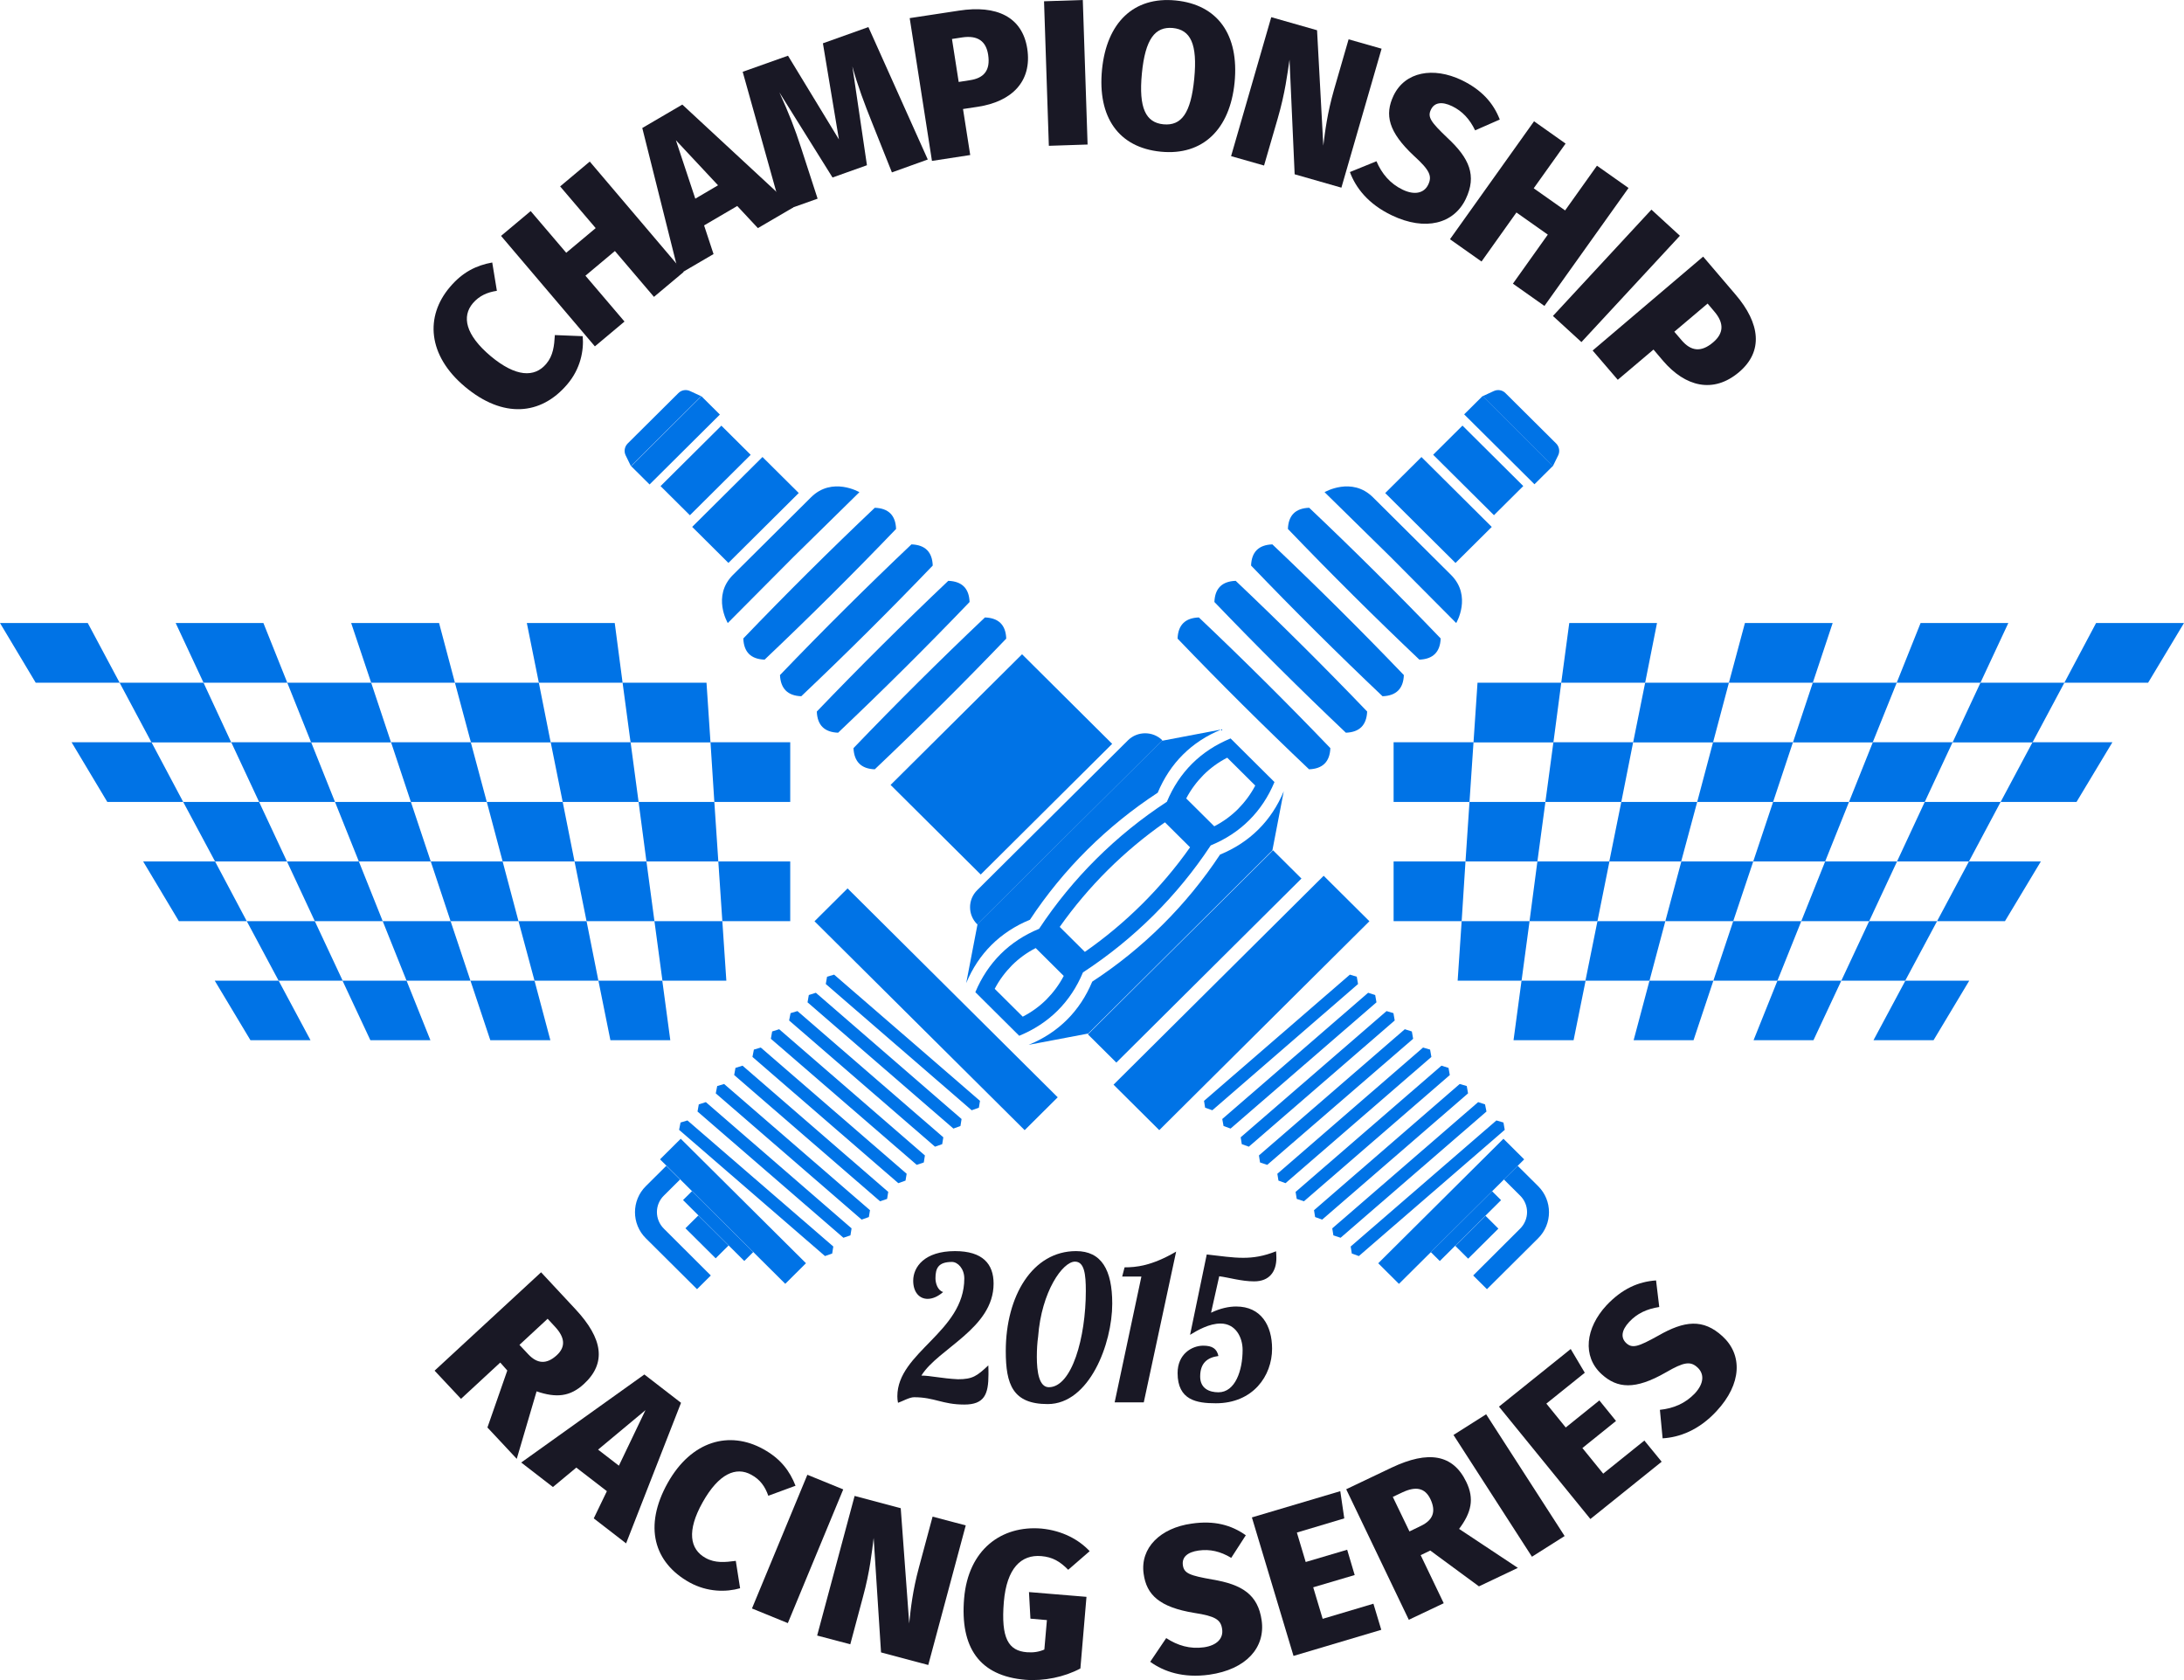 <svg width="104" height="80" viewBox="0 0 104 80" fill="none" xmlns="http://www.w3.org/2000/svg">
<path d="M38.38 60.151L32.416 54.224L31.43 55.204L37.393 61.132L38.38 60.151Z" fill="#0073E6"/>
<path d="M50.367 52.25L40.36 42.303L38.786 43.868L48.793 53.815L50.367 52.25Z" fill="#0073E6"/>
<path d="M35.868 59.62L32.951 56.721L32.525 57.144L35.442 60.044L35.868 59.62Z" fill="#0073E6"/>
<path d="M34.694 59.306L33.255 57.875L32.64 58.486L34.08 59.917L34.694 59.306Z" fill="#0073E6"/>
<path d="M39.285 59.81L32.338 53.8L32.407 53.451L32.735 53.352L39.681 59.355L39.628 59.689L39.285 59.81Z" fill="#0073E6"/>
<path d="M40.162 58.938L33.215 52.928L33.276 52.587L33.612 52.48L40.551 58.491L40.497 58.825L40.162 58.938Z" fill="#0073E6"/>
<path d="M41.031 58.074L34.084 52.063L34.153 51.715L34.481 51.616L41.428 57.627L41.374 57.953L41.031 58.074Z" fill="#0073E6"/>
<path d="M41.908 57.202L34.961 51.191L35.022 50.85L35.358 50.744L42.297 56.755L42.243 57.088L41.908 57.202Z" fill="#0073E6"/>
<path d="M42.777 56.339L35.831 50.328L35.899 49.979L36.227 49.881L43.174 55.891L43.12 56.217L42.777 56.339Z" fill="#0073E6"/>
<path d="M43.654 55.467L36.708 49.464L36.769 49.115L37.104 49.009L44.043 55.019L43.99 55.353L43.654 55.467Z" fill="#0073E6"/>
<path d="M44.524 54.602L37.577 48.592L37.646 48.243L37.974 48.145L44.92 54.155L44.867 54.481L44.524 54.602Z" fill="#0073E6"/>
<path d="M45.4 53.739L38.454 47.728L38.515 47.38L38.85 47.273L45.789 53.284L45.736 53.617L45.4 53.739Z" fill="#0073E6"/>
<path d="M46.27 52.867L39.323 46.856L39.384 46.508L39.72 46.409L46.666 52.42L46.613 52.746L46.27 52.867Z" fill="#0073E6"/>
<path d="M31.614 58.507C31.171 58.067 31.171 57.362 31.614 56.93L32.384 56.164L31.728 55.513L30.752 56.483C30.066 57.165 30.066 58.279 30.752 58.961L33.192 61.387L33.848 60.735L31.614 58.507Z" fill="#0073E6"/>
<path d="M63.35 35.624C61.314 33.502 59.224 31.425 57.089 29.401C56.434 29.424 56.098 29.765 56.075 30.409C58.111 32.532 60.2 34.608 62.336 36.632C62.984 36.609 63.327 36.268 63.35 35.624Z" fill="#0073E6"/>
<path d="M65.103 33.881C63.068 31.759 60.978 29.682 58.843 27.658C58.188 27.681 57.852 28.022 57.829 28.666C59.865 30.788 61.954 32.865 64.089 34.889C64.737 34.866 65.073 34.533 65.103 33.881Z" fill="#0073E6"/>
<path d="M66.85 32.145C64.814 30.022 62.724 27.946 60.589 25.922C59.934 25.945 59.598 26.286 59.575 26.93C61.611 29.052 63.7 31.129 65.835 33.153C66.491 33.13 66.827 32.789 66.85 32.145Z" fill="#0073E6"/>
<path d="M68.603 30.401C66.568 28.279 64.478 26.202 62.343 24.179C61.688 24.201 61.352 24.543 61.329 25.187C63.365 27.309 65.454 29.386 67.589 31.41C68.237 31.387 68.581 31.046 68.603 30.401Z" fill="#0073E6"/>
<path d="M69.343 29.667C69.343 29.667 70.106 28.386 69.099 27.378C68.093 26.377 67.239 25.528 67.239 25.528C67.239 25.528 66.385 24.679 65.378 23.679C64.371 22.678 63.075 23.436 63.075 23.436L66.224 26.529L69.343 29.667Z" fill="#0073E6"/>
<path d="M71.036 25.091L67.688 21.763L65.962 23.478L69.31 26.806L71.036 25.091Z" fill="#0073E6"/>
<path d="M72.537 23.144L69.642 20.266L68.245 21.654L71.141 24.532L72.537 23.144Z" fill="#0073E6"/>
<path d="M73.949 22.186L70.601 18.857L69.722 19.731L73.07 23.059L73.949 22.186Z" fill="#0073E6"/>
<path d="M73.949 22.193L70.602 18.866L71.128 18.623C71.318 18.532 71.547 18.57 71.692 18.722L74.102 21.117C74.246 21.261 74.292 21.488 74.201 21.678L73.949 22.193Z" fill="#0073E6"/>
<path d="M66.617 61.134L72.58 55.206L71.593 54.225L65.63 60.153L66.617 61.134Z" fill="#0073E6"/>
<path d="M55.203 53.814L65.21 43.867L63.032 41.702L53.025 51.649L55.203 53.814Z" fill="#0073E6"/>
<path d="M53.159 50.597L61.974 41.834L60.621 40.489L51.805 49.252L53.159 50.597Z" fill="#0073E6"/>
<path d="M46.536 44.014L55.351 35.252C54.901 34.805 54.162 34.805 53.712 35.252L46.536 42.385C46.079 42.832 46.079 43.567 46.536 44.014Z" fill="#0073E6"/>
<path d="M68.562 60.047L71.479 57.148L71.053 56.724L68.136 59.623L68.562 60.047Z" fill="#0073E6"/>
<path d="M69.912 59.934L71.352 58.503L70.737 57.892L69.298 59.323L69.912 59.934Z" fill="#0073E6"/>
<path d="M64.707 59.81L71.654 53.8L71.593 53.451L71.257 53.352L64.318 59.355L64.372 59.689L64.707 59.81Z" fill="#0073E6"/>
<path d="M63.838 58.938L70.784 52.928L70.716 52.587L70.388 52.48L63.441 58.491L63.495 58.825L63.838 58.938Z" fill="#0073E6"/>
<path d="M62.961 58.074L69.907 52.063L69.846 51.715L69.511 51.616L62.572 57.627L62.625 57.953L62.961 58.074Z" fill="#0073E6"/>
<path d="M62.092 57.202L69.038 51.191L68.977 50.85L68.642 50.744L61.695 56.755L61.749 57.088L62.092 57.202Z" fill="#0073E6"/>
<path d="M61.215 56.339L68.161 50.328L68.1 49.979L67.765 49.881L60.826 55.891L60.879 56.217L61.215 56.339Z" fill="#0073E6"/>
<path d="M60.345 55.467L67.292 49.464L67.231 49.115L66.895 49.009L59.949 55.019L60.002 55.353L60.345 55.467Z" fill="#0073E6"/>
<path d="M59.468 54.602L66.415 48.592L66.354 48.243L66.026 48.145L59.08 54.155L59.133 54.481L59.468 54.602Z" fill="#0073E6"/>
<path d="M58.599 53.739L65.546 47.728L65.485 47.38L65.149 47.273L58.203 53.284L58.264 53.617L58.599 53.739Z" fill="#0073E6"/>
<path d="M57.73 52.867L64.669 46.856L64.608 46.508L64.28 46.409L57.334 52.42L57.387 52.746L57.73 52.867Z" fill="#0073E6"/>
<path d="M72.385 58.507C72.828 58.067 72.828 57.362 72.385 56.93L71.615 56.164L72.271 55.513L73.247 56.483C73.933 57.165 73.933 58.279 73.247 58.961L70.807 61.387L70.151 60.735L72.385 58.507Z" fill="#0073E6"/>
<path d="M46.701 41.642L52.96 35.42L48.669 31.154L42.409 37.376L46.701 41.642Z" fill="#0073E6"/>
<path d="M40.642 35.624C42.678 33.502 44.767 31.425 46.902 29.401C47.558 29.424 47.894 29.765 47.916 30.409C45.881 32.532 43.791 34.608 41.656 36.632C41.008 36.609 40.673 36.268 40.642 35.624Z" fill="#0073E6"/>
<path d="M38.896 33.881C40.932 31.759 43.021 29.682 45.156 27.658C45.812 27.681 46.148 28.022 46.17 28.666C44.135 30.788 42.045 32.865 39.91 34.889C39.262 34.866 38.919 34.533 38.896 33.881Z" fill="#0073E6"/>
<path d="M37.142 32.145C39.178 30.022 41.267 27.946 43.402 25.922C44.058 25.945 44.394 26.286 44.416 26.93C42.381 29.052 40.291 31.129 38.156 33.153C37.508 33.13 37.173 32.789 37.142 32.145Z" fill="#0073E6"/>
<path d="M35.396 30.401C37.432 28.279 39.521 26.202 41.656 24.179C42.312 24.201 42.648 24.543 42.67 25.187C40.635 27.309 38.545 29.386 36.41 31.41C35.754 31.387 35.419 31.046 35.396 30.401Z" fill="#0073E6"/>
<path d="M34.656 29.667C34.656 29.667 33.894 28.386 34.9 27.378C35.907 26.377 36.761 25.528 36.761 25.528C36.761 25.528 37.615 24.679 38.621 23.679C39.628 22.678 40.924 23.436 40.924 23.436L37.775 26.529L34.656 29.667Z" fill="#0073E6"/>
<path d="M46.445 47.244C47.139 47.934 47.84 48.631 48.534 49.321C49.952 48.737 50.982 47.714 51.569 46.304C53.994 44.72 56.068 42.658 57.654 40.256C59.072 39.672 60.102 38.649 60.689 37.239C59.995 36.549 59.293 35.852 58.599 35.162C57.181 35.746 56.152 36.769 55.565 38.179C53.14 39.763 51.066 41.825 49.48 44.227C48.061 44.811 47.032 45.842 46.445 47.244ZM56.487 38.02C56.708 37.595 56.99 37.224 57.311 36.898C57.639 36.572 58.012 36.299 58.439 36.079L59.774 37.406C59.553 37.83 59.27 38.202 58.95 38.527C58.622 38.853 58.249 39.126 57.822 39.346L56.487 38.02ZM50.463 44.136C51.142 43.174 51.912 42.264 52.751 41.43C53.59 40.597 54.505 39.831 55.473 39.157L56.67 40.346C55.992 41.309 55.221 42.219 54.383 43.052C53.544 43.886 52.629 44.652 51.66 45.326L50.463 44.136ZM47.367 47.085C47.589 46.66 47.871 46.289 48.191 45.963C48.519 45.637 48.892 45.364 49.319 45.144L50.654 46.471C50.433 46.895 50.151 47.267 49.83 47.593C49.502 47.919 49.129 48.191 48.702 48.411L47.367 47.085Z" fill="#0073E6"/>
<path d="M52.011 46.743C54.436 45.159 56.51 43.097 58.096 40.694C59.514 40.111 60.544 39.087 61.131 37.678L60.589 40.497L51.821 49.214L48.984 49.752C50.395 49.176 51.424 48.153 52.011 46.743Z" fill="#0073E6"/>
<path d="M55.13 37.746C52.705 39.331 50.631 41.392 49.045 43.795C47.627 44.379 46.597 45.402 46.01 46.812L46.552 43.992L55.321 35.276L58.157 34.737C56.746 35.313 55.717 36.337 55.13 37.746Z" fill="#0073E6"/>
<path d="M34.686 26.804L38.035 23.476L36.309 21.761L32.961 25.089L34.686 26.804Z" fill="#0073E6"/>
<path d="M32.852 24.535L35.747 21.657L34.351 20.269L31.455 23.147L32.852 24.535Z" fill="#0073E6"/>
<path d="M30.932 23.069L34.28 19.74L33.401 18.867L30.053 22.195L30.932 23.069Z" fill="#0073E6"/>
<path d="M30.043 22.193L33.391 18.866L32.864 18.623C32.674 18.532 32.445 18.57 32.3 18.722L29.89 21.117C29.746 21.261 29.7 21.488 29.791 21.678L30.043 22.193Z" fill="#0073E6"/>
<path d="M47.063 65.016C47.07 65.168 47.07 65.304 47.07 65.441C47.07 66.388 46.88 66.881 45.919 66.881C44.867 66.881 44.508 66.532 43.525 66.532C43.303 66.532 42.953 66.737 42.762 66.797C42.739 66.691 42.731 66.585 42.731 66.487C42.731 64.387 45.919 63.432 45.919 60.878C45.919 60.408 45.606 60.09 45.332 60.09C44.684 60.09 44.546 60.385 44.546 60.87C44.546 61.09 44.645 61.446 44.912 61.522C44.661 61.742 44.401 61.848 44.173 61.848C43.784 61.848 43.486 61.537 43.486 60.984C43.486 60.332 44.02 59.574 45.477 59.574C46.796 59.574 47.314 60.188 47.314 61.12C47.314 63.258 44.676 64.205 43.875 65.501C44.287 65.501 44.844 65.638 45.614 65.676C46.315 65.676 46.521 65.524 47.063 65.016Z" fill="#191825"/>
<path d="M52.964 62.075C52.964 63.986 51.874 66.858 49.891 66.858C48.229 66.858 47.894 65.926 47.894 64.334C47.894 61.712 49.167 59.574 51.241 59.574C52.453 59.574 52.964 60.469 52.964 62.075ZM49.373 64.607C49.373 65.32 49.48 66.055 49.945 66.055C51.043 66.055 51.706 63.69 51.706 61.469C51.706 60.681 51.638 60.075 51.188 60.075C50.608 60.075 49.594 61.492 49.434 63.652C49.396 63.91 49.373 64.251 49.373 64.607Z" fill="#191825"/>
<path d="M54.466 66.775H53.079L54.352 60.787H53.437L53.551 60.347C54.085 60.347 54.832 60.286 56.007 59.597L54.466 66.775Z" fill="#191825"/>
<path d="M60.78 59.9C60.78 60.545 60.453 61.015 59.721 61.015C59.111 61.015 58.493 60.825 58.058 60.772L57.669 62.508C58.112 62.295 58.523 62.212 58.867 62.212C60.048 62.212 60.575 63.114 60.575 64.221C60.575 65.517 59.667 66.82 57.898 66.82C56.991 66.82 56.076 66.677 56.076 65.38C56.076 64.478 56.754 64.077 57.296 64.077C57.73 64.077 57.944 64.221 58.02 64.569C57.509 64.638 57.151 64.888 57.151 65.547C57.151 66.116 57.586 66.297 58.02 66.297C58.821 66.297 59.172 65.259 59.172 64.281C59.172 63.683 58.844 63.023 58.119 63.023C57.586 63.023 57.036 63.334 56.67 63.561L57.464 59.734C58.142 59.809 58.668 59.893 59.202 59.893C59.698 59.893 60.178 59.817 60.765 59.582C60.773 59.688 60.78 59.794 60.78 59.9Z" fill="#191825"/>
<path d="M23.44 12.499L23.661 13.848C23.204 13.916 22.822 14.083 22.517 14.439C21.984 15.069 22.159 15.94 23.364 16.956C24.561 17.956 25.453 17.987 26.01 17.327C26.345 16.933 26.391 16.463 26.422 15.955L27.748 16.008C27.809 16.691 27.642 17.562 27.016 18.297C25.758 19.783 23.951 19.934 22.136 18.411C20.367 16.925 20.23 15.069 21.427 13.666C22.029 12.954 22.685 12.636 23.44 12.499Z" fill="#191825"/>
<path d="M27.878 13.128L29.738 15.311L28.328 16.493L23.859 11.233L25.27 10.051L26.963 12.036L28.366 10.862L26.673 8.876L28.084 7.693L32.552 12.954L31.141 14.136L29.281 11.953L27.878 13.128Z" fill="#191825"/>
<path d="M33.528 10.733L33.978 12.098L32.331 13.06L30.585 6.095L32.491 4.98L37.776 9.877L36.09 10.862L35.107 9.809L33.528 10.733ZM32.186 6.678L33.109 9.46L34.192 8.823L32.186 6.678Z" fill="#191825"/>
<path d="M42.472 8.209L41.519 5.822C41.176 4.965 40.841 4.086 40.589 3.161L41.283 7.868L39.644 8.452L37.112 4.397C37.562 5.382 37.852 6.125 38.141 7.019L38.934 9.46L37.226 10.066L35.366 3.419L37.524 2.653L39.949 6.64L39.186 2.062L41.352 1.289L44.18 7.595L42.472 8.209Z" fill="#191825"/>
<path d="M45.66 0.507C47.459 0.227 48.679 0.803 48.916 2.311C49.16 3.895 48.161 4.843 46.56 5.085L45.858 5.191L46.201 7.382L44.379 7.662L43.319 0.863L45.66 0.507ZM46.186 3.819C46.849 3.721 47.17 3.357 47.055 2.607C46.956 1.962 46.56 1.674 45.828 1.78L45.332 1.856L45.652 3.903L46.186 3.819Z" fill="#191825"/>
<path d="M49.945 6.943L49.716 0.061L51.562 0L51.79 6.882L49.945 6.943Z" fill="#191825"/>
<path d="M58.79 3.926C58.569 6.154 57.281 7.42 55.275 7.223C53.27 7.026 52.255 5.585 52.477 3.312C52.698 1.083 53.979 -0.175 55.984 0.022C57.982 0.219 59.011 1.652 58.79 3.926ZM54.375 3.501C54.215 5.153 54.566 5.836 55.397 5.919C56.259 6.002 56.709 5.396 56.869 3.744C57.029 2.091 56.693 1.417 55.847 1.333C55.008 1.258 54.535 1.849 54.375 3.501Z" fill="#191825"/>
<path d="M61.65 8.299L61.406 2.842C61.307 3.494 61.2 4.419 60.842 5.647L60.193 7.882L58.623 7.435L60.536 0.818L62.717 1.44L63.015 6.935C63.099 6.245 63.205 5.389 63.526 4.267L64.219 1.872L65.79 2.319L63.876 8.936L61.65 8.299Z" fill="#191825"/>
<path d="M71.418 5.692L70.244 6.207C69.984 5.669 69.634 5.29 69.146 5.055C68.658 4.82 68.299 4.881 68.139 5.222C67.964 5.578 68.139 5.813 68.924 6.564C69.969 7.534 70.335 8.36 69.794 9.482C69.23 10.649 67.88 11.02 66.279 10.255C65.135 9.709 64.555 8.928 64.281 8.193L65.546 7.678C65.798 8.269 66.195 8.746 66.797 9.034C67.369 9.307 67.819 9.194 68.01 8.792C68.208 8.383 68.078 8.102 67.338 7.428C66.103 6.276 65.928 5.457 66.362 4.547C66.911 3.41 68.254 3.175 69.596 3.812C70.556 4.275 71.113 4.904 71.418 5.692Z" fill="#191825"/>
<path d="M72.211 10.118L70.549 12.453L69.046 11.392L73.05 5.775L74.552 6.837L73.034 8.966L74.529 10.02L76.046 7.89L77.549 8.951L73.545 14.568L72.043 13.507L73.705 11.172L72.211 10.118Z" fill="#191825"/>
<path d="M73.949 15.046L78.639 9.982L79.996 11.226L75.306 16.289L73.949 15.046Z" fill="#191825"/>
<path d="M82.642 14.023C83.824 15.402 83.976 16.736 82.81 17.721C81.582 18.76 80.248 18.411 79.195 17.183L78.738 16.645L77.037 18.085L75.84 16.691L81.102 12.219L82.642 14.023ZM80.08 16.206C80.515 16.713 80.995 16.797 81.575 16.304C82.078 15.88 82.116 15.395 81.635 14.834L81.315 14.455L79.729 15.796L80.08 16.206Z" fill="#191825"/>
<path d="M23.821 64.881L21.953 66.609L20.695 65.267L25.766 60.583L27.397 62.334C28.716 63.744 28.884 64.911 27.802 65.904C27.146 66.51 26.482 66.571 25.552 66.252L24.607 69.466L23.211 67.973L24.157 65.26L23.821 64.881ZM25.156 64.487C25.583 64.941 26.025 64.979 26.513 64.532C26.948 64.13 26.902 63.683 26.429 63.175L26.078 62.796L24.736 64.039L25.156 64.487Z" fill="#191825"/>
<path d="M27.443 69.883L26.33 70.808L24.82 69.641L30.684 65.449L32.43 66.798L29.814 73.491L28.274 72.301L28.899 71.005L27.443 69.883ZM30.737 67.147L28.48 69.027L29.471 69.792L30.737 67.147Z" fill="#191825"/>
<path d="M37.882 70.747L36.586 71.224C36.433 70.785 36.197 70.451 35.777 70.224C35.053 69.822 34.229 70.163 33.459 71.535C32.697 72.892 32.842 73.771 33.604 74.188C34.054 74.438 34.527 74.392 35.038 74.324L35.243 75.628C34.58 75.817 33.688 75.817 32.842 75.355C31.134 74.408 30.638 72.68 31.797 70.61C32.925 68.602 34.733 68.109 36.349 69.004C37.173 69.458 37.607 70.042 37.882 70.747Z" fill="#191825"/>
<path d="M35.808 76.591L38.446 70.224L40.154 70.921L37.516 77.288L35.808 76.591Z" fill="#191825"/>
<path d="M41.954 78.683L41.603 73.233C41.519 73.885 41.428 74.817 41.092 76.045L40.49 78.296L38.912 77.88L40.696 71.232L42.892 71.816L43.296 77.304C43.365 76.614 43.456 75.757 43.761 74.628L44.409 72.218L45.988 72.635L44.203 79.282L41.954 78.683Z" fill="#191825"/>
<path d="M51.889 73.862L50.867 74.749C50.471 74.347 50.12 74.143 49.587 74.097C48.626 74.014 47.939 74.673 47.802 76.28C47.657 78.016 48.023 78.607 48.9 78.675C49.205 78.698 49.472 78.66 49.731 78.546L49.853 77.144L49.068 77.076L48.999 75.81L51.737 76.037L51.447 79.448C50.684 79.858 49.709 80.055 48.832 79.987C46.628 79.805 45.713 78.44 45.911 76.106C46.109 73.786 47.688 72.627 49.594 72.786C50.601 72.885 51.378 73.317 51.889 73.862Z" fill="#191825"/>
<path d="M59.324 73.105L58.63 74.181C58.112 73.87 57.616 73.756 57.075 73.832C56.541 73.908 56.274 74.15 56.327 74.529C56.381 74.924 56.663 75.022 57.73 75.212C59.141 75.447 59.904 75.924 60.079 77.159C60.262 78.448 59.347 79.494 57.586 79.744C56.335 79.918 55.412 79.593 54.772 79.13L55.534 78.001C56.076 78.357 56.67 78.531 57.326 78.44C57.959 78.35 58.264 78.008 58.196 77.569C58.135 77.122 57.868 76.955 56.876 76.803C55.206 76.53 54.596 75.939 54.459 74.939C54.284 73.696 55.267 72.756 56.739 72.551C57.814 72.392 58.63 72.612 59.324 73.105Z" fill="#191825"/>
<path d="M61.756 72.976L62.176 74.378L64.151 73.794L64.509 74.999L62.534 75.583L62.984 77.084L65.401 76.364L65.775 77.607L61.596 78.85L59.614 72.255L63.823 71.005L64.013 72.301L61.756 72.976Z" fill="#191825"/>
<path d="M67.651 74.052L68.749 76.341L67.086 77.129L64.105 70.914L66.27 69.883C68.017 69.057 69.191 69.247 69.824 70.566C70.213 71.369 70.068 72.021 69.481 72.802L72.279 74.658L70.426 75.538L68.108 73.832L67.651 74.052ZM67.666 72.657C68.23 72.385 68.398 71.983 68.116 71.384C67.857 70.846 67.422 70.763 66.789 71.058L66.324 71.278L67.117 72.923L67.666 72.657Z" fill="#191825"/>
<path d="M72.95 74.127L69.214 68.329L70.769 67.344L74.506 73.142L72.95 74.127Z" fill="#191825"/>
<path d="M73.636 66.836L74.559 67.973L76.16 66.684L76.953 67.662L75.352 68.951L76.343 70.171L78.303 68.595L79.127 69.603L75.733 72.331L71.379 66.98L74.796 64.236L75.466 65.366L73.636 66.836Z" fill="#191825"/>
<path d="M78.86 60.97L79.012 62.236C78.417 62.327 77.952 62.546 77.579 62.948C77.213 63.342 77.167 63.698 77.441 63.956C77.731 64.221 78.013 64.13 78.966 63.6C80.209 62.887 81.101 62.781 82.024 63.63C82.985 64.509 82.947 65.896 81.742 67.192C80.888 68.117 79.958 68.443 79.172 68.489L79.043 67.132C79.691 67.064 80.255 66.829 80.713 66.344C81.147 65.874 81.162 65.419 80.835 65.116C80.499 64.805 80.186 64.85 79.325 65.351C77.861 66.192 77.014 66.116 76.267 65.434C75.337 64.585 75.497 63.236 76.503 62.152C77.243 61.371 78.006 61.03 78.86 60.97Z" fill="#191825"/>
<path d="M72.455 46.698H69.412L69.603 43.863H72.836L72.455 46.698Z" fill="#0073E6"/>
<path d="M74.933 49.532H72.073L72.454 46.697H75.505L74.933 49.532Z" fill="#0073E6"/>
<path d="M78.547 46.698H75.497L76.069 43.863H79.302L78.547 46.698Z" fill="#0073E6"/>
<path d="M80.644 49.532H77.792L78.547 46.697H81.589L80.644 49.532Z" fill="#0073E6"/>
<path d="M84.639 46.698H81.589L82.535 43.863H85.776L84.639 46.698Z" fill="#0073E6"/>
<path d="M86.355 49.532H83.503L84.64 46.697H87.682L86.355 49.532Z" fill="#0073E6"/>
<path d="M90.724 46.698H87.682L89.008 43.863H92.242L90.724 46.698Z" fill="#0073E6"/>
<path d="M92.074 49.532H89.214L90.732 46.697H93.774L92.074 49.532Z" fill="#0073E6"/>
<path d="M69.603 43.863H66.362V41.02H69.785L69.603 43.863Z" fill="#0073E6"/>
<path d="M73.209 41.02H69.786L69.976 38.185H73.591L73.209 41.02Z" fill="#0073E6"/>
<path d="M76.069 43.863H72.835L73.209 41.02H76.64L76.069 43.863Z" fill="#0073E6"/>
<path d="M80.056 41.02H76.633L77.205 38.185H80.819L80.056 41.02Z" fill="#0073E6"/>
<path d="M82.535 43.863H79.302L80.064 41.02H83.488L82.535 43.863Z" fill="#0073E6"/>
<path d="M86.912 41.02H83.488L84.434 38.185H88.048L86.912 41.02Z" fill="#0073E6"/>
<path d="M89.008 43.863H85.775L86.912 41.02H90.335L89.008 43.863Z" fill="#0073E6"/>
<path d="M93.759 41.02H90.335L91.655 38.185H95.269L93.759 41.02Z" fill="#0073E6"/>
<path d="M95.475 43.863H92.242L93.759 41.02H97.183L95.475 43.863Z" fill="#0073E6"/>
<path d="M69.976 38.185H66.362V35.343H70.167L69.976 38.185Z" fill="#0073E6"/>
<path d="M73.972 35.351H70.167L70.358 32.509H74.346L73.972 35.351Z" fill="#0073E6"/>
<path d="M77.205 38.185H73.59L73.972 35.343H77.769L77.205 38.185Z" fill="#0073E6"/>
<path d="M81.574 35.351H77.769L78.341 32.509H82.329L81.574 35.351Z" fill="#0073E6"/>
<path d="M84.434 38.185H80.819L81.574 35.343H85.379L84.434 38.185Z" fill="#0073E6"/>
<path d="M89.176 35.351H85.379L86.324 32.509H90.32L89.176 35.351Z" fill="#0073E6"/>
<path d="M91.655 38.185H88.048L89.184 35.343H92.981L91.655 38.185Z" fill="#0073E6"/>
<path d="M96.786 35.351H92.981L94.308 32.509H98.304L96.786 35.351Z" fill="#0073E6"/>
<path d="M98.883 38.185H95.269L96.787 35.343H100.591L98.883 38.185Z" fill="#0073E6"/>
<path d="M78.341 32.508H74.345L74.727 29.666H78.905L78.341 32.508Z" fill="#0073E6"/>
<path d="M86.325 32.508H82.329L83.092 29.666H87.27L86.325 32.508Z" fill="#0073E6"/>
<path d="M94.308 32.508H90.32L91.457 29.666H95.635L94.308 32.508Z" fill="#0073E6"/>
<path d="M102.292 32.508H98.304L99.814 29.666H104L102.292 32.508Z" fill="#0073E6"/>
<path d="M31.545 46.698H34.588L34.397 43.863H31.164L31.545 46.698Z" fill="#0073E6"/>
<path d="M29.067 49.532H31.919L31.538 46.697H28.496L29.067 49.532Z" fill="#0073E6"/>
<path d="M25.453 46.698H28.495L27.931 43.863H24.69L25.453 46.698Z" fill="#0073E6"/>
<path d="M23.348 49.532H26.208L25.453 46.697H22.403L23.348 49.532Z" fill="#0073E6"/>
<path d="M19.36 46.698H22.403L21.457 43.863H18.224L19.36 46.698Z" fill="#0073E6"/>
<path d="M17.637 49.532H20.496L19.36 46.697H16.31L17.637 49.532Z" fill="#0073E6"/>
<path d="M13.268 46.698H16.318L14.991 43.863H11.751L13.268 46.698Z" fill="#0073E6"/>
<path d="M11.926 49.532H14.786L13.268 46.697H10.226L11.926 49.532Z" fill="#0073E6"/>
<path d="M34.397 43.863H37.63V41.02H34.206L34.397 43.863Z" fill="#0073E6"/>
<path d="M30.783 41.02H34.206L34.016 38.185H30.409L30.783 41.02Z" fill="#0073E6"/>
<path d="M27.931 43.863H31.164L30.783 41.02H27.359L27.931 43.863Z" fill="#0073E6"/>
<path d="M23.936 41.02H27.359L26.795 38.185H23.181L23.936 41.02Z" fill="#0073E6"/>
<path d="M21.457 43.863H24.69L23.935 41.02H20.512L21.457 43.863Z" fill="#0073E6"/>
<path d="M17.088 41.02H20.512L19.566 38.185H15.952L17.088 41.02Z" fill="#0073E6"/>
<path d="M14.991 43.863H18.224L17.088 41.02H13.665L14.991 43.863Z" fill="#0073E6"/>
<path d="M10.241 41.02H13.664L12.338 38.185H8.723L10.241 41.02Z" fill="#0073E6"/>
<path d="M8.517 43.863H11.75L10.241 41.02H6.817L8.517 43.863Z" fill="#0073E6"/>
<path d="M34.016 38.185H37.63V35.343H33.833L34.016 38.185Z" fill="#0073E6"/>
<path d="M30.028 35.351H33.833L33.643 32.509H29.647L30.028 35.351Z" fill="#0073E6"/>
<path d="M26.795 38.185H30.409L30.028 35.343H26.223L26.795 38.185Z" fill="#0073E6"/>
<path d="M22.426 35.351H26.223L25.659 32.509H21.663L22.426 35.351Z" fill="#0073E6"/>
<path d="M19.566 38.185H23.18L22.418 35.343H18.621L19.566 38.185Z" fill="#0073E6"/>
<path d="M14.816 35.351H18.621L17.675 32.509H13.68L14.816 35.351Z" fill="#0073E6"/>
<path d="M12.338 38.185H15.952L14.816 35.343H11.011L12.338 38.185Z" fill="#0073E6"/>
<path d="M7.213 35.351H11.011L9.691 32.509H5.696L7.213 35.351Z" fill="#0073E6"/>
<path d="M5.109 38.185H8.723L7.213 35.343H3.408L5.109 38.185Z" fill="#0073E6"/>
<path d="M25.659 32.508H29.647L29.273 29.666H25.087L25.659 32.508Z" fill="#0073E6"/>
<path d="M17.675 32.508H21.663L20.908 29.666H16.722L17.675 32.508Z" fill="#0073E6"/>
<path d="M9.692 32.508H13.68L12.543 29.666H8.365L9.692 32.508Z" fill="#0073E6"/>
<path d="M1.7 32.508H5.696L4.179 29.666H0L1.7 32.508Z" fill="#0073E6"/>
</svg>
